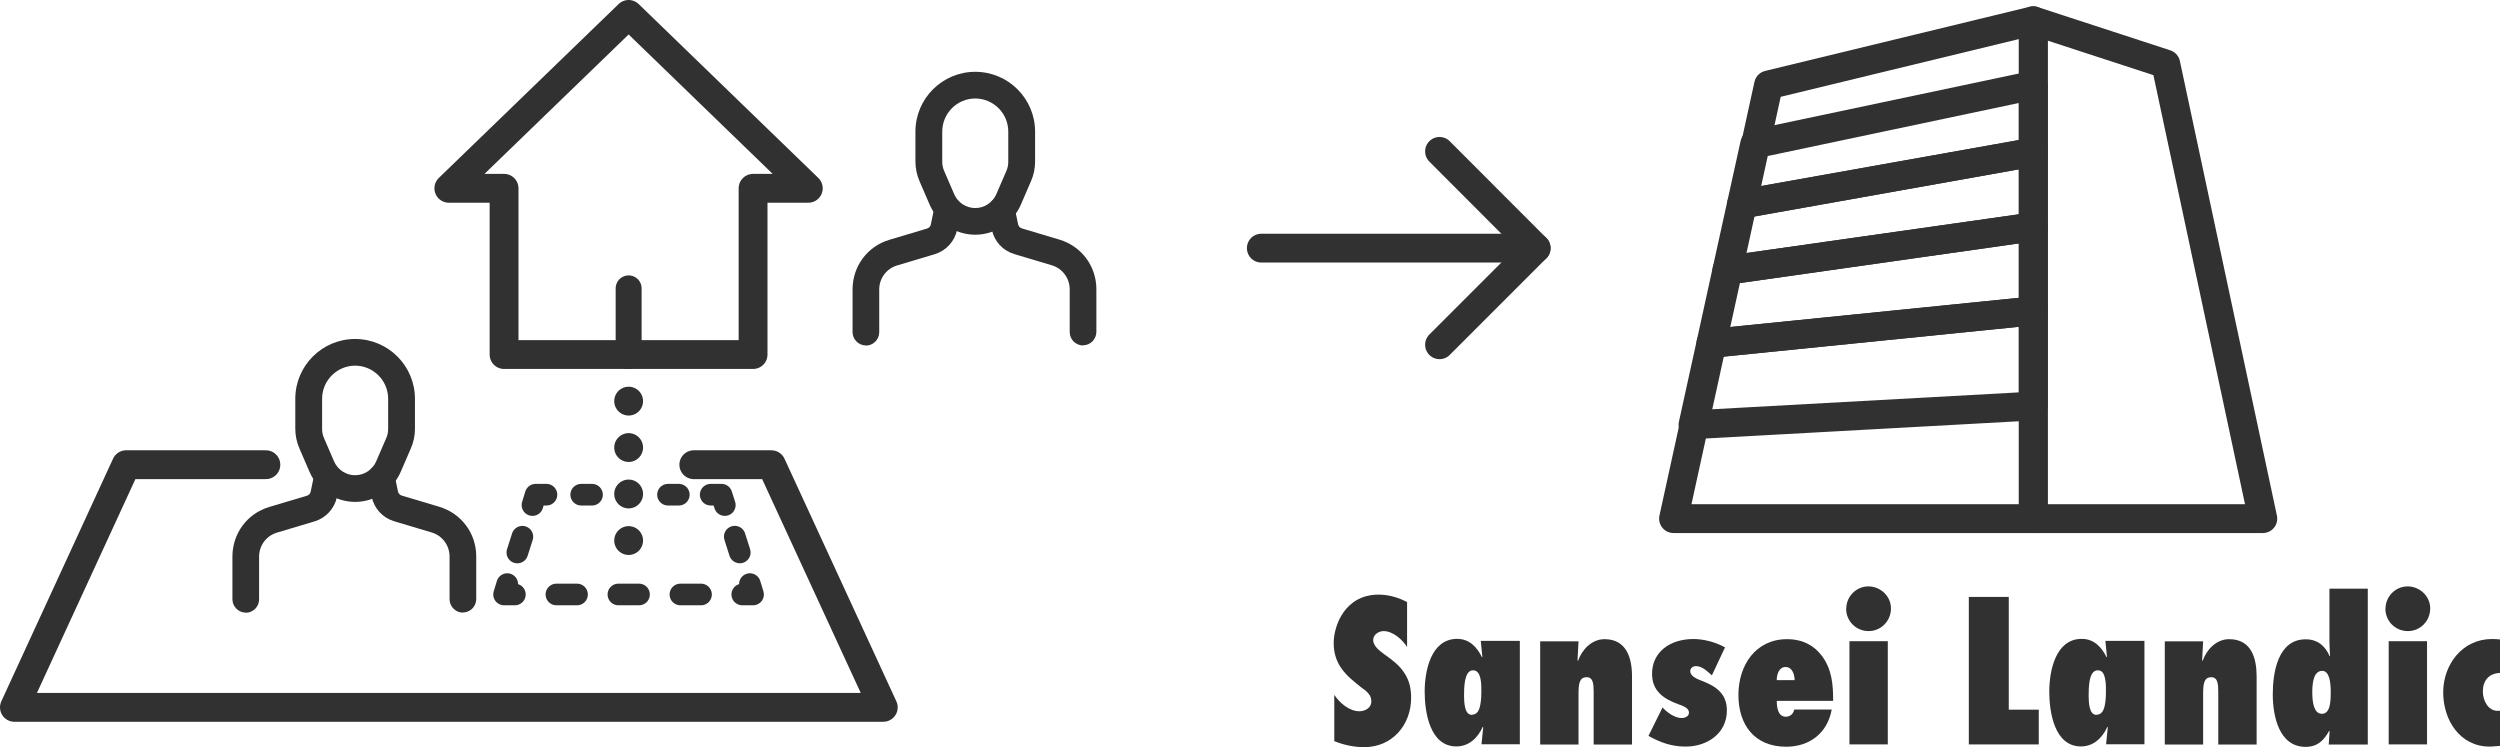 <?xml version="1.0" encoding="UTF-8"?><svg id="_レイヤー_2" xmlns="http://www.w3.org/2000/svg" viewBox="0 0 173.39 51.81"><defs><style>.cls-1,.cls-2,.cls-3,.cls-4,.cls-5,.cls-6{fill:none;stroke:#313131;stroke-linecap:round;stroke-linejoin:round;}.cls-1,.cls-2,.cls-6{stroke-width:1.5px;}.cls-2{stroke-dasharray:0 0 1.15 2.3;}.cls-7{fill:#313131;}.cls-3{stroke-dasharray:0 0 0 3.22;}.cls-3,.cls-5{stroke-width:2px;}.cls-4{stroke-width:1.8px;}.cls-6{stroke-dasharray:0 0 1.43 2.87;}</style></defs><g id="_レイヤー_2-2"><g><g><g><polygon class="cls-5" points="56.06 13.06 43.6 1 31.13 13.06 34.96 13.06 34.96 24.59 52.23 24.59 52.23 13.06 56.06 13.06"/><line class="cls-4" x1="43.6" y1="20" x2="43.6" y2="24.59"/><polyline class="cls-5" points="18.44 32.23 8.75 32.23 1 49.06 61.26 49.06 53.5 32.23 48.12 32.23"/></g><g><line class="cls-1" x1="46.33" y1="34.31" x2="47.08" y2="34.31"/><polyline class="cls-1" points="49.29 34.31 50.04 34.31 50.27 35.03"/><line class="cls-2" x1="50.96" y1="37.22" x2="51.66" y2="39.42"/><polyline class="cls-1" points="52.01 40.51 52.23 41.23 51.48 41.23"/><line class="cls-6" x1="48.62" y1="41.23" x2="37.14" y2="41.23"/><polyline class="cls-1" points="35.71 41.23 34.96 41.23 35.18 40.51"/><line class="cls-2" x1="35.88" y1="38.32" x2="36.58" y2="36.13"/><polyline class="cls-1" points="36.93 35.03 37.15 34.31 37.9 34.31"/><line class="cls-1" x1="40.31" y1="34.31" x2="41.06" y2="34.31"/></g><g><line class="cls-5" x1="43.6" y1="24.59" x2="43.6" y2="24.59"/><line class="cls-3" x1="43.6" y1="27.82" x2="43.6" y2="35.88"/><line class="cls-5" x1="43.6" y1="37.49" x2="43.6" y2="37.49"/></g></g><line class="cls-5" x1="87.48" y1="17.21" x2="106.54" y2="17.21"/><polyline class="cls-5" points="99.84 10.5 106.54 17.21 99.84 23.91"/><g><path class="cls-7" d="M67.65,16.28c-1.38,0-2.62-.82-3.17-2.08l-.7-1.62c-.19-.44-.29-.9-.29-1.37v-2.08c0-2.29,1.86-4.15,4.15-4.15s4.15,1.86,4.15,4.15v2.08c0,.48-.1,.94-.29,1.37l-.7,1.62c-.55,1.26-1.79,2.08-3.17,2.08Zm0-9.45c-1.27,0-2.3,1.03-2.3,2.3v2.08c0,.22,.04,.43,.13,.64l.7,1.62c.25,.58,.83,.96,1.46,.96s1.21-.38,1.46-.96l.7-1.62c.09-.2,.13-.42,.13-.64v-2.08c0-1.27-1.03-2.3-2.3-2.3Z"/><path class="cls-7" d="M75.12,23.96c-.51,0-.93-.42-.93-.93v-2.96c0-.77-.5-1.45-1.24-1.67l-2.61-.78c-.79-.24-1.38-.88-1.55-1.69l-.24-1.16c-.1-.5,.22-.99,.72-1.1,.5-.1,.99,.22,1.1,.72l.24,1.16c.03,.14,.13,.25,.26,.29l2.61,.78c1.53,.46,2.56,1.84,2.56,3.44v2.96c0,.51-.42,.93-.93,.93Z"/><path class="cls-7" d="M60.06,23.96c-.51,0-.93-.42-.93-.93v-2.96c0-1.6,1.03-2.99,2.56-3.44l2.61-.78c.13-.04,.24-.15,.26-.29l.24-1.16c.1-.5,.6-.82,1.1-.72,.5,.1,.82,.6,.72,1.1l-.24,1.16c-.17,.8-.76,1.45-1.55,1.69l-2.61,.78c-.74,.22-1.24,.89-1.24,1.67v2.96c0,.51-.42,.93-.93,.93Z"/></g><g><path class="cls-7" d="M24.64,34.81c-1.38,0-2.62-.82-3.17-2.08l-.7-1.62c-.19-.44-.29-.9-.29-1.37v-2.08c0-2.29,1.86-4.15,4.15-4.15s4.15,1.86,4.15,4.15v2.08c0,.48-.1,.94-.29,1.37l-.7,1.62c-.55,1.26-1.79,2.08-3.17,2.08Zm0-9.45c-1.27,0-2.3,1.03-2.3,2.3v2.08c0,.22,.04,.43,.13,.64l.7,1.62c.25,.58,.83,.96,1.46,.96s1.21-.38,1.46-.96l.7-1.62c.09-.2,.13-.42,.13-.64v-2.08c0-1.27-1.03-2.3-2.3-2.3Z"/><path class="cls-7" d="M32.11,42.49c-.51,0-.93-.42-.93-.93v-2.96c0-.77-.5-1.45-1.24-1.67l-2.61-.78c-.79-.24-1.38-.88-1.55-1.69l-.24-1.16c-.1-.5,.22-.99,.72-1.1,.5-.1,.99,.22,1.1,.72l.24,1.16c.03,.14,.13,.25,.26,.29l2.61,.78c1.53,.46,2.56,1.84,2.56,3.44v2.96c0,.51-.42,.93-.93,.93Z"/><path class="cls-7" d="M17.05,42.49c-.51,0-.93-.42-.93-.93v-2.96c0-1.6,1.03-2.99,2.56-3.44l2.61-.78c.13-.04,.24-.15,.26-.29l.24-1.16c.1-.5,.6-.82,1.1-.72,.5,.1,.82,.6,.72,1.1l-.24,1.16c-.17,.8-.76,1.45-1.55,1.69l-2.61,.78c-.74,.22-1.24,.89-1.24,1.67v2.96c0,.51-.42,.93-.93,.93Z"/></g><g><path class="cls-7" d="M92.54,48.19c.38,.57,1.04,1.14,1.75,1.14,.38,0,.82-.23,.82-.68,0-.25-.08-.42-.22-.57-.12-.15-.28-.27-.46-.39-.54-.43-1.02-.81-1.37-1.3-.34-.47-.56-1.04-.56-1.79,0-1.19,.76-3.36,3.12-3.36,.67,0,1.39,.2,1.97,.52v3.11c-.33-.52-.99-1.1-1.63-1.1-.32,0-.72,.23-.72,.62,0,.22,.12,.41,.27,.57,.15,.16,.35,.3,.5,.42,.58,.4,1.05,.78,1.36,1.25,.32,.46,.5,1,.5,1.77,0,1.9-1.33,3.42-3.25,3.42-.71,0-1.43-.15-2.08-.42v-3.2Z"/><path class="cls-7" d="M102.08,49.58c-.26,0-.39-.22-.46-.49-.07-.29-.08-.61-.08-.82,0-.23,0-.67,.07-1.06,.08-.39,.23-.72,.55-.72s.45,.27,.52,.58c.07,.33,.06,.68,.06,.87,0,.2,0,.61-.08,.98-.07,.36-.23,.65-.57,.65m3.31-5.12h-2.7l.11,1.1-.03,.03c-.34-.7-.87-1.27-1.72-1.27-1.83,0-2.25,2.25-2.25,3.66s.35,3.8,2.2,3.8c.87,0,1.49-.6,1.83-1.36l.03,.03-.12,1.18h2.66v-7.16Z"/><path class="cls-7" d="M109.42,45.8l.03,.03c.26-.77,.95-1.5,1.83-1.5,1.53,0,1.91,1.3,1.91,2.59v4.72h-2.66v-3.62c0-.61-.04-1.05-.49-1.05-.52,0-.56,.49-.56,1.22v3.45h-2.66v-7.16h2.66l-.07,1.33Z"/><path class="cls-7" d="M115.3,49.06c.31,.34,.84,.74,1.33,.74,.23,0,.51-.11,.51-.37s-.23-.41-.69-.57c-1.04-.37-1.87-.91-1.87-2.13,0-1.48,1.21-2.41,2.88-2.41,.72,0,1.56,.23,2.18,.58l-.91,1.94c-.32-.28-.67-.64-1.11-.64-.19,0-.39,.12-.39,.35,0,.37,.51,.55,.8,.67,.96,.36,1.74,.88,1.74,2.05,0,1.61-1.38,2.51-2.86,2.51-.98,0-1.74-.28-2.58-.74l.98-1.98Z"/><path class="cls-7" d="M123.23,47.17c-.01-.36,.15-.91,.6-.91,.48,0,.63,.52,.64,.91h-1.24m1.21,2.04c-.05,.29-.28,.5-.58,.5-.56,0-.63-.68-.63-1.1h3.91c0-1.13-.08-2.18-.78-3.12-.52-.7-1.32-1.16-2.41-1.16-2.2,0-3.38,1.82-3.38,3.87s1.1,3.59,3.31,3.59c1.6,0,2.86-.92,3.16-2.58h-2.61Z"/><path class="cls-7" d="M128.27,51.63v-7.16h2.66v7.16h-2.66m-.22-9.42c0-.84,.69-1.54,1.53-1.54s1.57,.67,1.57,1.53-.68,1.57-1.55,1.57-1.56-.69-1.56-1.56Z"/><polygon class="cls-7" points="136.55 51.63 136.55 41.4 139.32 41.4 139.32 49.22 141.4 49.22 141.4 51.63 136.55 51.63"/><path class="cls-7" d="M145.4,49.58c-.26,0-.39-.22-.46-.49-.07-.29-.08-.61-.08-.82,0-.23,0-.67,.07-1.06,.08-.39,.23-.72,.56-.72s.45,.27,.51,.58c.07,.33,.06,.68,.06,.87,0,.2,0,.61-.08,.98-.07,.36-.23,.65-.57,.65m3.31-5.12h-2.7l.11,1.1-.03,.03c-.34-.7-.87-1.27-1.72-1.27-1.83,0-2.25,2.25-2.25,3.66s.35,3.8,2.2,3.8c.87,0,1.49-.6,1.83-1.36l.03,.03-.12,1.18h2.66v-7.16Z"/><path class="cls-7" d="M152.74,45.8l.03,.03c.26-.77,.95-1.5,1.83-1.5,1.54,0,1.91,1.3,1.91,2.59v4.72h-2.66v-3.62c0-.61-.04-1.05-.49-1.05-.52,0-.56,.49-.56,1.22v3.45h-2.66v-7.16h2.66l-.07,1.33Z"/><path class="cls-7" d="M161.01,49.5c-.51,0-.64-.76-.64-1.49,0-.79,.14-1.48,.69-1.48,.49,0,.59,.76,.59,1.47,0,.76-.05,1.51-.64,1.51m.5,2.13h2.71v-10.81h-2.66v3.68c0,.32,.03,.65,.04,.98l-.02,.03c-.31-.72-.84-1.18-1.67-1.18-1.93,0-2.28,2.32-2.28,3.8s.41,3.66,2.28,3.66c.83,0,1.27-.46,1.63-1.11l.03,.03-.06,.93Z"/><path class="cls-7" d="M165.67,51.63v-7.16h2.66v7.16h-2.66m-.22-9.42c0-.84,.69-1.54,1.53-1.54s1.57,.67,1.57,1.53-.68,1.57-1.55,1.57-1.56-.69-1.56-1.56Z"/><path class="cls-7" d="M173.39,51.73c-.24,.01-.47,.05-.72,.05-2.06,0-3.22-1.84-3.22-3.76s1.32-3.7,3.38-3.7c.19,0,.37,.01,.56,.03v2.32c-.79,.04-1.19,.54-1.19,1.3,0,.57,.34,1.33,1.02,1.33h.18v2.43Z"/></g><g><polygon class="cls-5" points="156.94 35.97 141.02 35.97 141.02 1.44 150.21 4.44 156.94 35.97"/><g><polygon class="cls-5" points="141.02 35.97 116.07 35.97 122.66 5.89 141.02 1.44 141.02 35.97"/><polygon class="cls-5" points="141.02 10.55 120.78 14.16 121.7 9.99 141.02 5.91 141.02 10.55"/><polygon class="cls-5" points="141.02 15.73 119.77 18.75 120.78 14.16 141.02 10.55 141.02 15.73"/><polygon class="cls-5" points="141.02 21.56 118.66 23.82 119.77 18.75 141.02 15.73 141.02 21.56"/><polygon class="cls-5" points="141.02 28.16 117.42 29.46 118.66 23.82 141.02 21.56 141.02 28.16"/></g></g></g></g></svg>